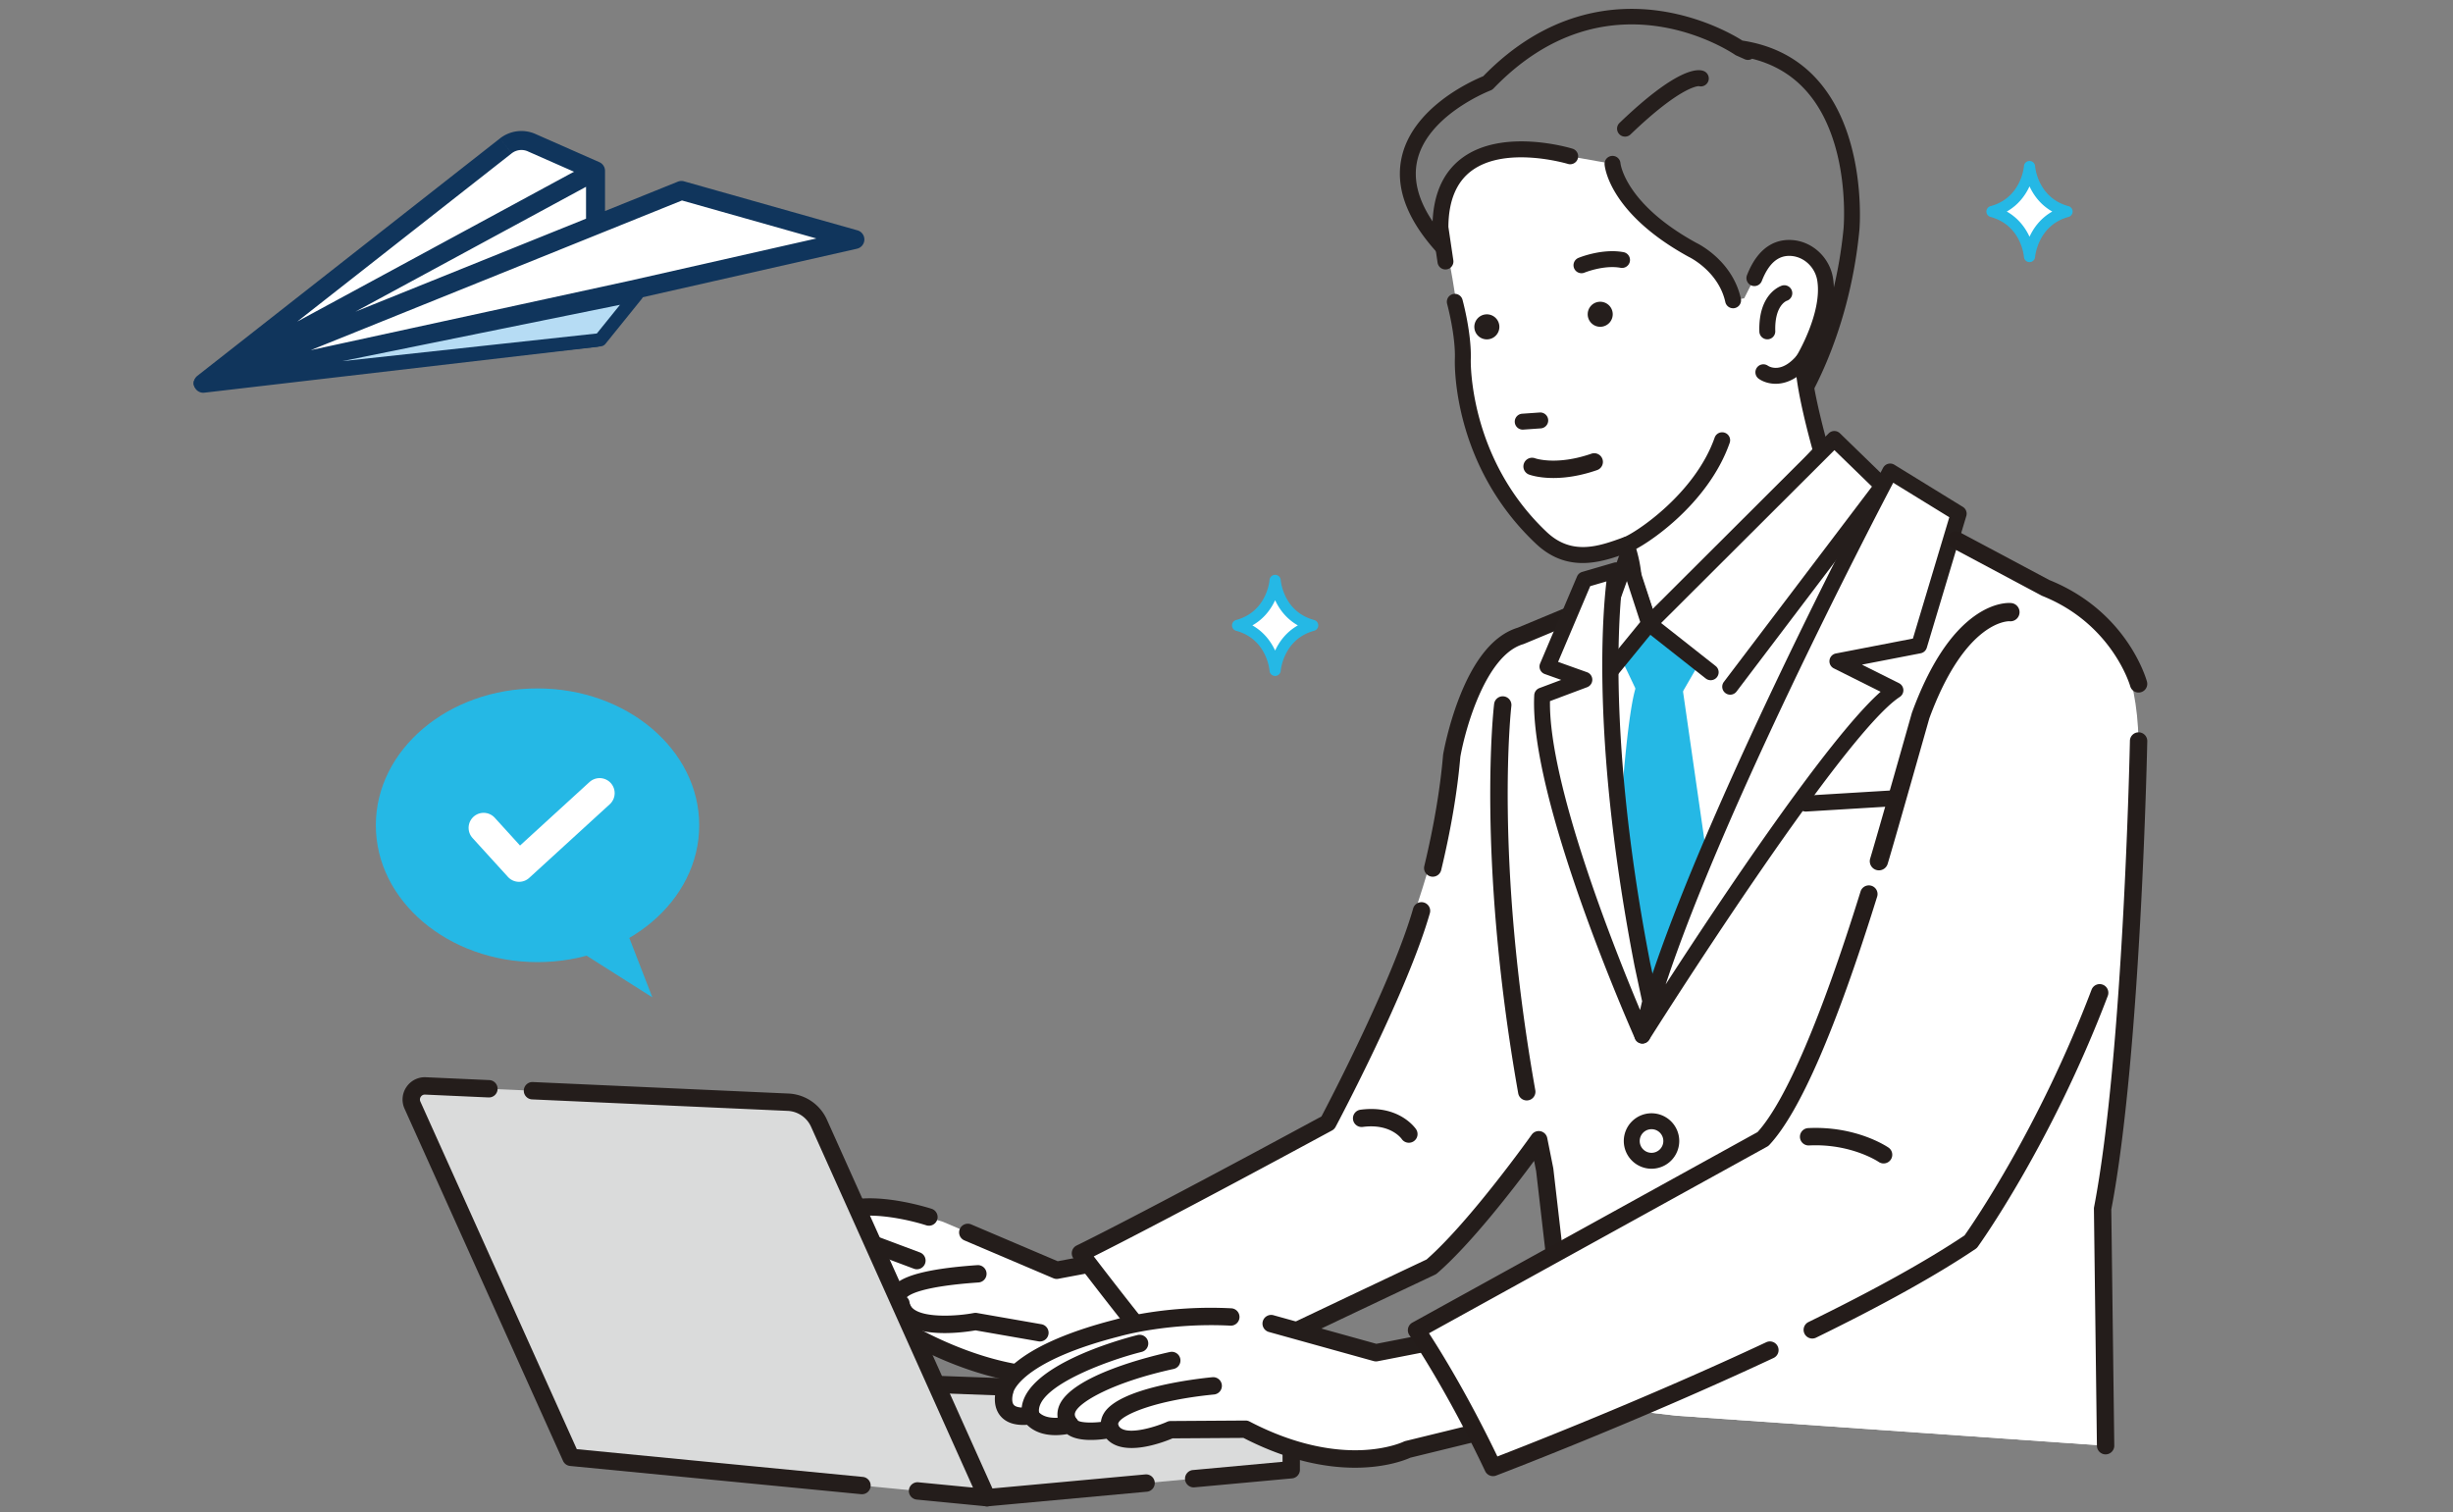 <svg width="352" height="217" viewBox="0 0 352 217" fill="none" xmlns="http://www.w3.org/2000/svg"><rect x="0" y="0" width="352" height="217" fill="#808080" stroke="none"/><g clip-path="url(#a)"><g clip-path="url(#b)"><path d="m185.292 210.908-43.663 4.009-13.812-16.485 24.505.891 32.97 7.129v4.456Z" fill="#DADBDB"/><path d="M141.627 216.163c-.367 0-.717-.161-.955-.446l-13.812-16.485a1.244 1.244 0 0 1-.164-1.347 1.26 1.26 0 0 1 1.164-.698l24.505.891c.073.003.146.012.218.027l32.97 7.129c.573.124.982.631.982 1.218v4.456c0 .644-.49 1.181-1.131 1.24l-14.039 1.29a1.247 1.247 0 0 1-.228-2.482l12.907-1.185v-2.313l-31.88-6.894-21.595-.785 11.594 13.838 22.225-2.041a1.247 1.247 0 0 1 .228 2.482l-22.875 2.1a1.087 1.087 0 0 1-.114.005Z" fill="#241D1B"/><path d="M135.314 175.33s-13.535-4.346-16.213 0c0 0-3.901 8.572-4.322 12.797 0 0-3.932 5.059 5.888 1.301l6.125-.327s15.787 11.118 30.155 7.765l15.215-5.662-10.918-10.731-9.601 1.806-12.743-5.423-3.586-1.526Z" fill="#fff"/><path d="M151.214 198.751c-11.681 0-22.623-6.932-24.782-8.38l-5.508.294c-4.512 1.707-6.771 1.846-7.779.486-.894-1.207-.043-2.783.429-3.486.589-4.462 4.23-12.5 4.389-12.849a1.2 1.2 0 0 1 .073-.137c3.098-5.028 14.366-1.624 15.641-1.219a1.245 1.245 0 1 1-.754 2.374c-4.067-1.288-11.079-2.388-12.727.092-.386.86-3.807 8.562-4.182 12.327a1.248 1.248 0 0 1-.256.641c-.153.2-.308.463-.407.681h.003c.566 0 1.919-.181 4.864-1.307.121-.047.249-.074.378-.081l6.125-.327a1.24 1.24 0 0 1 .783.225c.153.108 15.453 10.715 29.08 7.588l13.303-4.951-9.057-8.902-8.962 1.686a1.253 1.253 0 0 1-.718-.078l-12.742-5.423a1.246 1.246 0 1 1 .975-2.293l12.396 5.275 9.23-1.736a1.25 1.25 0 0 1 1.104.336l10.917 10.732a1.247 1.247 0 0 1-.438 2.056l-15.215 5.661c-.049.019-.1.034-.151.046a26.44 26.44 0 0 1-6.012.669Z" fill="#241D1B"/><path d="M155.03 179.85s31.098-9.792 37.123-20.983c0 0 14.436-30.175 16.158-50.404 0 0 2.582-15.064 9.899-17.216l25.825-10.76 29.698-6.027 19.799 9.9s12.912 1.291 13.343 21.951c0 0-.861 44.762-5.165 67.144l.43 34.002-61.548-4.304-15.065-1.722-3.873-33.572-.861-4.304s-8.948 12.636-15.405 18.231c0 0-29.16 13.774-35.186 16.786 0 0-2.69-2.367-15.172-18.722Z" fill="#fff"/><path d="M306.875 106.311s-.861 44.762-5.165 67.144l.43 34.002-61.548-4.304-15.065-1.722-3.873-33.572-.861-4.304s-8.948 12.636-15.405 18.231c0 0-29.16 13.774-35.186 16.786 0 0-2.69-2.367-15.172-18.722 0 0 20.66-8.716 35.509-18.723 0 0 16.05-32.435 17.772-52.664 0 0 2.582-15.064 9.899-17.216l25.825-10.76 29.698-6.027 33.142 31.851Z" fill="#fff"/><path d="M205.597 125.809a1.245 1.245 0 0 1-1.212-1.537c1.373-5.709 2.278-11.064 2.691-15.913a.885.885 0 0 1 .014-.105c.027-.159.684-3.936 2.271-8.04 2.203-5.698 5.041-9.109 8.437-10.141l25.764-10.735c.075-.031.153-.055.232-.071l29.698-6.026a1.245 1.245 0 1 1 .496 2.442l-29.58 6.001-25.712 10.714a1.23 1.23 0 0 1-.128.045c-5.359 1.576-8.313 12.163-9.014 16.181-.425 4.96-1.349 10.42-2.746 16.231a1.246 1.246 0 0 1-1.211.954Zm19.94 76.868a1.247 1.247 0 0 1-1.236-1.103l-3.868-33.521-.293-1.466c-2.919 3.944-9.053 11.919-13.924 16.141a1.273 1.273 0 0 1-.284.185c-.291.137-29.216 13.801-35.161 16.774a1.249 1.249 0 0 1-1.38-.179c-.114-.1-2.925-2.636-15.339-18.903a1.246 1.246 0 0 1 .451-1.879c.08-.038 8.314-4.011 35.123-18.515 1.362-2.592 10.286-19.753 13.175-29.899a1.247 1.247 0 0 1 2.396.682c-3.188 11.197-13.125 29.926-13.546 30.718a1.251 1.251 0 0 1-.507.51c-21.166 11.454-30.894 16.421-34.193 18.073 8.668 11.318 12.261 15.417 13.517 16.761 7.105-3.497 32.022-15.272 34.244-16.322 6.259-5.489 14.988-17.775 15.076-17.899a1.244 1.244 0 0 1 2.238.476l.861 4.304a1.2 1.2 0 0 1 .016.102l3.874 33.571a1.247 1.247 0 0 1-1.24 1.389Zm76.611 6.027c-.68 0-1.236-.548-1.245-1.231l-.43-34.002a1.178 1.178 0 0 1 .022-.251c4.234-22.019 5.134-66.486 5.143-66.933a1.246 1.246 0 0 1 2.491.048c-.009.448-.91 44.959-5.163 67.231l.428 33.876a1.245 1.245 0 0 1-1.23 1.261l-.016.001Z" fill="#241D1B"/><path d="M228.481 88.464s-.378 42.363 8.321 55.223l33.285-67.326-4.539-7.187-26.098 21.749-10.969-2.459Z" fill="#fff"/><path d="m235.911 98.723-2.898-6.096 1.324-1.702h5.106l3.568 3.391-2.693 4.652-4.407-.245Z" fill="#25B8E5"/><path d="m240.319 100.11-.064-.001-4.406-.245a1.143 1.143 0 0 1-.969-.65l-2.899-6.096a1.142 1.142 0 0 1 .131-1.192l1.323-1.702c.217-.278.549-.44.902-.44h5.106c.293 0 .575.112.787.313l3.569 3.392c.382.364.466.943.201 1.4l-2.693 4.651a1.14 1.14 0 0 1-.988.57Zm-3.667-2.49 3.029.169 1.89-3.265-2.584-2.456h-4.091l-.549.705 2.305 4.848Z" fill="#25B8E5"/><path d="M233.013 127.617s1.196-24.352 2.898-28.891l4.407.245 4.231 29.403-6.619 12.482-4.917-13.239Z" fill="#25B8E5"/><path d="m237.931 141.997-.076-.002a1.145 1.145 0 0 1-.996-.743l-4.917-13.238a1.168 1.168 0 0 1-.07-.454c.049-1.001 1.226-24.584 2.97-29.236.175-.468.63-.769 1.133-.74l4.407.245c.543.03.99.44 1.067.978l4.231 29.403c.035.24-.008.484-.122.698l-6.619 12.482a1.14 1.14 0 0 1-1.008.607Zm-3.765-14.558 3.948 10.63 5.252-9.902-4.045-28.109-2.577-.143c-1.226 4.865-2.254 21.036-2.578 27.524Z" fill="#25B8E5"/><path d="M236.99 167.714a3.984 3.984 0 0 1-3.98-3.979 3.985 3.985 0 0 1 3.98-3.98 3.984 3.984 0 0 1 3.979 3.98 3.984 3.984 0 0 1-3.979 3.979Zm0-5.674c-.935 0-1.695.76-1.695 1.695 0 .934.76 1.694 1.695 1.694.934 0 1.694-.76 1.694-1.694 0-.935-.76-1.695-1.694-1.695Zm22.127-45.58a1.143 1.143 0 0 1-.068-2.283l18.723-1.135a1.142 1.142 0 1 1 .138 2.281l-18.723 1.135-.07.002Z" fill="#251E1C"/><path d="M249.625 6.915s-18.894-12.926-36.133 4.992c0 0-23.35 8.82-3.403 26.528l17.903 8.557 24.314 8.809 5.086 2.797s6.782-9.854 8.299-25.735c0 0 2.168-23.372-16.066-25.948Z" fill="#7D7D7D"/><path d="M257.466 59.74a1.139 1.139 0 0 1-.63-.139l-5.008-2.754-24.231-8.778a1.321 1.321 0 0 1-.103-.044l-17.903-8.557a1.154 1.154 0 0 1-.265-.176c-6.432-5.71-9.213-11.204-8.267-16.331 1.375-7.46 10.149-11.36 11.778-12.023 9.189-9.437 18.844-10.31 25.344-9.375 6.286.907 10.797 3.587 11.853 4.261 18.821 2.874 16.812 26.904 16.789 27.147-1.528 15.995-8.212 25.865-8.495 26.277a1.144 1.144 0 0 1-.862.492Zm-29.038-13.8 24.262 8.789c.055.02.109.044.161.073l4.14 2.277c1.617-2.715 6.34-11.582 7.558-24.322.004-.053.5-5.752-1.174-11.647-1.97-6.935-5.985-11.191-11.95-12.68-.31.19-.706.228-1.063.07l-1.208-.539a.098.098 0 0 1-.009-.004l-.004-.002-.004-.001a1.133 1.133 0 0 1-.174-.1c-.902-.611-18.39-12.057-34.653 4.847a1.156 1.156 0 0 1-.419.277c-.093.035-9.341 3.62-10.587 10.405-.781 4.255 1.715 8.995 7.419 14.094l17.705 8.463Z" fill="#251E1C"/><path d="M258.771 51.677s6.262-8.908 1.767-13.521c0 0-5.895-5.653-8.787 1.754l-1.463 2.897-1.599.288s-.793-5.884-5.817-7.237c0 0-12.112-5.09-11.483-12.339 0 0-2.268-.414-4.827-.861-6.386-1.116-7.78-2.343-12.94-.166-7.55 3.185-5.663 7.635-6.352 8.535 0 0-.659-1.28.318 4.528 0 0 2.84 13.45 1.824 17.883 0 0 .078 1.96.916 4.522.979 4.864 3.457 12.084 9.715 19.061 2.543 2.836 7.007 3.59 10.588 2.29 1.166-.424 1.975-.387 3.004-.786.324 1.746.753 4.648.957 8.597l1.801 4.044 24.708-27.898s-2.416-7.414-2.33-11.59Z" fill="#fff"/><path d="M227.875 80.767c-2.421.17-5.002-.41-7.487-2.757-12.015-11.341-11.64-25.867-11.618-26.48.117-3.39-1.097-7.874-1.109-7.919a1.142 1.142 0 0 1 2.203-.604c.054.197 1.319 4.861 1.189 8.603-.004.14-.336 14.13 10.903 24.739 3.641 3.436 7.535 2.023 10.97.775l.077-.028c1.624-.59 10.203-6.197 13.046-14.299a1.142 1.142 0 1 1 2.156.757c-3.152 8.982-12.259 14.903-14.422 15.69l-.077.028c-1.707.62-3.708 1.346-5.831 1.495Zm20.898-36.533a1.142 1.142 0 0 1-1.194-.894c-.973-4.405-5.146-6.43-5.188-6.45a1.328 1.328 0 0 1-.063-.032c-11.457-6.277-12.054-12.978-12.074-13.26a1.142 1.142 0 0 1 2.279-.171c.012.115.702 5.834 10.866 11.412.513.25 5.232 2.67 6.411 8.009a1.143 1.143 0 0 1-1.037 1.386Zm6.363 10.827c-1.213.086-2.215-.308-2.795-.735a1.143 1.143 0 0 1 1.341-1.85c.204.138 1.944 1.183 4.216-1.534a1.143 1.143 0 0 1 1.752 1.466c-1.571 1.877-3.172 2.559-4.514 2.653Zm-25.647-11.754a1.796 1.796 0 1 1 .253 3.583 1.796 1.796 0 0 1-.253-3.583Z" fill="#251E1C"/><path d="M214.716 48.083a1.796 1.796 0 1 0-2.711-2.357 1.796 1.796 0 0 0 2.711 2.357Zm18.207-9.646a1.148 1.148 0 0 1-.373-.007c-2.389-.439-5.148.678-5.175.69a1.142 1.142 0 0 1-.873-2.112c.138-.057 3.399-1.387 6.461-.825a1.142 1.142 0 0 1-.04 2.254Zm-11.821 23.035-2.515.176a1.142 1.142 0 0 1-.16-2.279l2.515-.176a1.142 1.142 0 1 1 .16 2.279Zm32.584-12.782a1.142 1.142 0 0 1-1.222-1.105c-.168-5.551 3.142-6.572 3.283-6.612a1.143 1.143 0 0 1 .662 2.187c-.116.043-1.771.729-1.662 4.357a1.142 1.142 0 0 1-1.061 1.174Z" fill="#251E1C"/><path d="M236.735 90.644a1.143 1.143 0 0 1-1.162-.771l-2.229-6.542a1.186 1.186 0 0 1-.058-.289 17.072 17.072 0 0 0-.956-4.456 1.143 1.143 0 0 1 2.127-.836c.036.093.881 2.267 1.097 4.982l1.609 4.721 23.209-21.922c-.675-2.36-2.82-10.17-2.744-13.878.004-.201.062-.399.167-.57.037-.062 3.727-6.19 2.979-10.822-.304-1.886-1.856-3.37-3.69-3.528-1.864-.163-3.262 1.013-4.269 3.592a1.141 1.141 0 1 1-2.128-.83c1.75-4.485 4.552-5.217 6.594-5.039 2.862.249 5.28 2.537 5.749 5.44.792 4.905-2.339 10.737-3.118 12.094.054 4.119 2.818 13.47 2.847 13.567.123.413.002.86-.311 1.156l-25.009 23.622c-.195.183-.445.29-.704.309Zm-29.236-51.978a1.142 1.142 0 0 1-1.209-.973l-.722-4.878a1.186 1.186 0 0 1-.012-.169c.005-4.54 1.442-7.9 4.271-9.989 5.843-4.313 15.422-1.444 15.826-1.32a1.142 1.142 0 0 1-.669 2.184c-.088-.027-8.894-2.655-13.805.978-2.194 1.622-3.317 4.336-3.338 8.066l.709 4.794a1.143 1.143 0 0 1-1.051 1.307Z" fill="#251E1C"/><path d="m245.486 96.469-8.831-6.963 26.576-26.513 6.918 6.718-21.863 28.836-2.8-2.078Z" fill="#fff"/><path d="M248.359 99.685a1.143 1.143 0 0 1-.99-1.83l21.252-28.03-5.386-5.23-24.868 24.809 7.82 6.167a1.142 1.142 0 0 1-1.415 1.794l-8.831-6.964a1.144 1.144 0 0 1-.099-1.705l26.576-26.513a1.142 1.142 0 0 1 1.602-.011l6.918 6.718c.414.403.463 1.05.114 1.51L249.19 99.236a1.14 1.14 0 0 1-.831.45Z" fill="#251E1C"/><path d="m230.747 91.813.384-5.335 2.379-6.613 3.142 9.637-5.587 6.839-.318-4.528Z" fill="#fff"/><path d="M231.146 97.48a1.145 1.145 0 0 1-1.22-1.06l-.318-4.528a1.253 1.253 0 0 1 0-.162l.384-5.336a1.13 1.13 0 0 1 .065-.304l2.379-6.613a1.142 1.142 0 0 1 2.161.033l3.142 9.637c.12.37.044.776-.202 1.077l-5.587 6.838a1.14 1.14 0 0 1-.804.417Zm.747-5.667.111 1.573 3.369-4.124-1.915-5.876-1.198 3.33-.367 5.097Z" fill="#251E1C"/><path d="M271.216 67.663s-29.125 54.844-35.555 80.943c0 0 27.612-43.876 36.311-49.55l-8.321-4.16 11.725-2.27 5.674-18.912-9.834-6.051Zm-39.341 14.184s-3.404 19.479 3.782 56.547l1.135 5.295-1.135 4.917s-15.129-34.042-14.373-48.793l6.052-2.27-5.295-1.89 5.295-12.483 4.539-1.323Z" fill="#fff"/><path d="M235.678 149.747a1.141 1.141 0 0 1-1.108-1.416c6.39-25.936 35.363-80.657 35.655-81.206a1.143 1.143 0 0 1 1.607-.437l9.835 6.052c.441.271.644.805.495 1.3l-3.705 12.35-1.969 6.563a1.14 1.14 0 0 1-.877.793l-8.423 1.63 5.313 2.657a1.144 1.144 0 0 1 .113 1.979c-8.392 5.473-35.693 48.764-35.968 49.201a1.144 1.144 0 0 1-.968.534Zm35.997-80.473c-3.693 7.044-24.357 46.883-32.654 71.988 7.613-11.76 23.271-35.297 30.844-41.993l-6.707-3.353a1.14 1.14 0 0 1 .293-2.144l11.048-2.138 5.222-17.409-8.046-4.951Z" fill="#251E1C"/><path d="M235.674 149.746c-.448 0-.859-.263-1.043-.678-.623-1.401-15.232-34.462-14.471-49.316.024-.454.314-.852.74-1.011l3.13-1.174-2.356-.841a1.141 1.141 0 0 1-.668-1.522l5.296-12.482a1.14 1.14 0 0 1 .732-.65l4.539-1.325a1.145 1.145 0 0 1 1.445 1.293c-.034.193-3.275 19.754 3.778 56.134l1.13 5.273c.036.163.034.333-.004.496l-1.134 4.917a1.144 1.144 0 0 1-1.114.886Zm-13.256-49.134c-.172 11.963 9.316 35.728 12.93 44.329l.291-1.264-1.082-5.047c-6.011-31.003-4.692-49.587-4.037-55.196l-2.327.679-4.611 10.868 4.156 1.484a1.144 1.144 0 0 1 .017 2.146l-5.337 2.001Zm10.851-81.009a1.143 1.143 0 0 1-.872-1.964c8.181-7.852 11.186-7.818 12.098-7.44a1.142 1.142 0 0 1-.722 2.162c-.249.008-2.785.2-9.794 6.927-.2.192-.453.297-.71.315Z" fill="#251E1C"/><path d="M153.553 204.444c.969 1.614 5.811.646 5.811.646 1.614 3.228 8.628.071 8.628.071l10.74-.071c14.204 7.425 23.243 2.905 23.243 2.905l14.526-3.551c0-9.684-5.811-12.912-5.811-12.912l-13.235 2.583-15.005-4.169a27.036 27.036 0 0 0-5.788-.959c-9.342-.494-16.33 1.577-16.33 1.577-15.566 3.981-16.14 9.002-16.14 9.002s-1.435 4.305 3.73 3.587c0 0 1.148 2.296 5.631 1.291Z" fill="#fff"/><path d="M159.362 206.336c-.488 0-.95-.288-1.15-.766-.393-.939-.326-1.893.192-2.76 2.213-3.7 13.341-4.962 15.55-5.178a1.246 1.246 0 1 1 .242 2.48c-8.261.808-12.957 2.812-13.653 3.977-.11.183-.118.315-.032.52a1.247 1.247 0 0 1-1.149 1.727Z" fill="#241D1B"/><path d="M153.555 205.689c-.371 0-.738-.166-.984-.481-1.043-1.34-.916-2.576-.626-3.377 1.63-4.498 13.602-7.311 15.986-7.829a1.247 1.247 0 0 1 .529 2.435c-8.919 1.941-13.657 4.819-14.172 6.243-.087.24-.117.527.249.998a1.245 1.245 0 0 1-.982 2.011Z" fill="#241D1B"/><path d="M147.921 204.401a1.246 1.246 0 0 1-1.211-.962c-1.665-7.097 14.651-11.393 16.517-11.859a1.245 1.245 0 1 1 .605 2.417c-5.171 1.295-15.566 5.167-14.697 8.873a1.245 1.245 0 0 1-1.214 1.531Zm71.164-46.487a1.245 1.245 0 0 1-1.225-1.028c-3.128-17.648-3.902-31.883-4.001-40.716-.107-9.602.52-14.95.547-15.173a1.246 1.246 0 0 1 2.474.296c-.026.214-2.485 21.762 3.433 55.158a1.246 1.246 0 0 1-1.228 1.463Z" fill="#241D1B"/><path d="M306.88 99.381a1.246 1.246 0 0 1-1.2-.915c-.025-.09-2.588-8.94-12.605-12.947a1.248 1.248 0 0 1-.123-.058l-12.912-6.886a1.246 1.246 0 0 1 1.172-2.199l12.853 6.855c11.154 4.494 13.906 14.166 14.018 14.576a1.245 1.245 0 0 1-1.203 1.574Z" fill="#241C1A"/><path d="M194.443 210.618c-4.066 0-9.515-.936-16.011-4.279l-10.177.067c-1.412.6-7.059 2.762-9.465.05-1.544.231-4.203.422-5.655-.659-3.245.544-4.961-.534-5.755-1.335-1.74.115-3.023-.314-3.825-1.279-1.199-1.442-.725-3.41-.576-3.911.22-1.077 2.042-6.073 17.023-9.908.538-.157 7.459-2.108 16.725-1.62a1.247 1.247 0 0 1-.132 2.489c-8.995-.475-15.842 1.507-15.91 1.527l-.045.012c-13.516 3.457-15.094 7.587-15.212 7.969-.004.097-.018.112-.055.221-.112.353-.239 1.229.101 1.632.309.366 1.138.485 2.276.327.557-.079 1.058.144 1.277.656.121.177 1.069 1.366 4.253.653a1.245 1.245 0 0 1 1.341.575c.315.366 2.396.482 4.499.065a1.248 1.248 0 0 1 1.357.664c.805 1.61 5.147.325 7.004-.508.157-.071.329-.108.502-.109l10.74-.071h.009c.201 0 .399.048.577.141 7.012 3.666 12.655 4.256 16.152 4.104 3.778-.163 5.939-1.2 5.96-1.211.081-.039.17-.072.257-.093l13.556-3.314c-.142-3.265-1.004-6.044-2.569-8.272-.877-1.25-1.766-1.999-2.239-2.347l-12.733 2.485c-.19.037-.386.029-.572-.022l-15.005-4.169a1.246 1.246 0 1 1 .666-2.4l14.722 4.089 12.947-2.526c.288-.056.587-.009.844.134.263.146 6.451 3.702 6.451 14.001 0 .574-.392 1.074-.95 1.21l-14.405 3.521c-.663.302-3.464 1.441-7.948 1.441Z" fill="#241D1B"/><path d="M288.372 88.235s-12.913 5.165-18.938 34.002c0 0-5.488 30.882-16.463 41.212l-49.713 27.438s5.165 7.425 10.976 19.692c0 0 46.807-17.755 68.542-32.389 0 0 16.356-23.672 18.508-35.724l-12.912-54.231Z" fill="#fff"/><path d="M214.245 211.825c-.468 0-.914-.266-1.126-.713-5.692-12.017-10.821-19.44-10.872-19.513a1.249 1.249 0 0 1 .421-1.802l49.535-27.341c4.027-4.436 9.138-16.372 14.792-34.554a1.246 1.246 0 0 1 2.379.74c-5.91 19.003-11.119 31-15.483 35.659a1.25 1.25 0 0 1-.307.239l-48.527 26.784c1.601 2.461 5.518 8.751 9.816 17.679 4.392-1.696 21.586-8.434 38.575-16.39a1.245 1.245 0 1 1 1.057 2.256c-19.675 9.214-39.619 16.799-39.818 16.875a1.242 1.242 0 0 1-.442.081Zm45.814-19.745a1.246 1.246 0 0 1-.548-2.365c9.403-4.594 16.936-8.776 22.397-12.433 1.196-1.692 10.688-15.424 18.226-35.259a1.245 1.245 0 1 1 2.329.885c-8.143 21.429-18.561 35.871-18.665 36.015a1.236 1.236 0 0 1-.312.3c-5.569 3.75-13.268 8.033-22.881 12.73a1.24 1.24 0 0 1-.546.127ZM222.911 68.594c-2.182 0-3.435-.469-3.523-.503a1.246 1.246 0 0 1 .891-2.327c.07.025 3.092 1.07 8.082-.658a1.246 1.246 0 1 1 .815 2.355c-2.532.877-4.653 1.133-6.265 1.133Z" fill="#241C1A"/><path d="M270.292 166.955c-.243 0-.489-.072-.705-.22-.058-.039-3.986-2.661-9.993-2.364a1.245 1.245 0 1 1-.122-2.489c6.899-.338 11.345 2.674 11.531 2.802a1.248 1.248 0 0 1-.711 2.271Zm-68.121-2.969c-.399 0-.79-.191-1.031-.544-.082-.115-1.662-2.249-5.585-1.727a1.245 1.245 0 1 1-.329-2.469c5.549-.742 7.883 2.658 7.98 2.803a1.246 1.246 0 0 1-1.035 1.937Zm-52.938 28.516a1.21 1.21 0 0 1-.215-.019l-9.036-1.576c-1.385.242-7.273 1.116-10.216-.947-.825-.578-1.38-1.358-1.623-2.272-.395-.502-.747-1.306-.447-2.225.474-1.455 2.33-3.214 12.555-3.915a1.246 1.246 0 0 1 .171 2.486c-8.299.568-9.988 1.796-10.299 2.131.241.19.346.422.396.732.068.421.283.746.675 1.022 1.734 1.215 6.165.951 8.551.499.147-.028.299-.03.447-.004l9.254 1.614a1.247 1.247 0 0 1-.213 2.474Zm-17.661-10.362c-.145 0-.293-.026-.437-.08l-8.332-3.124a1.246 1.246 0 0 1 .875-2.333l8.332 3.124a1.246 1.246 0 0 1-.438 2.413Z" fill="#241D1B"/><path d="m81.918 209.124-22.742-50.538c-.602-1.336.424-2.835 1.887-2.758l52.031 2.34a5.134 5.134 0 0 1 4.414 3.025l24.112 53.723-59.702-5.792Z" fill="#DADBDB"/><path d="M141.64 216.163c-.04 0-.08-.002-.12-.006l-9.974-.967a1.246 1.246 0 0 1 .24-2.481l7.839.761-23.234-51.766a3.873 3.873 0 0 0-3.343-2.291l-36.694-1.65a1.246 1.246 0 0 1 .112-2.49l36.703 1.651a6.359 6.359 0 0 1 5.496 3.76l24.112 53.723a1.246 1.246 0 0 1-1.137 1.756Zm-17.968-1.741c-.04 0-.08-.002-.121-.006l-41.74-4.049a1.249 1.249 0 0 1-1.017-.729l-22.742-50.539a3.18 3.18 0 0 1 .278-3.124 3.18 3.18 0 0 1 2.811-1.389l9.073.408a1.246 1.246 0 1 1-.112 2.49l-9.082-.409a.691.691 0 0 0-.634.308.701.701 0 0 0-.062.694l22.446 49.879 41.021 3.98a1.245 1.245 0 0 1-.119 2.486Z" fill="#241D1B"/><path d="M291.23 23.901s-.378 5.098-5.383 6.454c5.005 1.357 5.383 6.455 5.383 6.455s.378-5.098 5.382-6.455c-5.004-1.356-5.382-6.454-5.382-6.454Z" fill="#fff"/><path d="M291.232 37.614a.803.803 0 0 1-.801-.744c-.015-.183-.415-4.552-4.792-5.738a.803.803 0 0 1 0-1.55c4.377-1.187 4.777-5.556 4.792-5.741a.805.805 0 0 1 .801-.74h.002a.801.801 0 0 1 .798.74c.015.187.417 4.555 4.792 5.74a.803.803 0 0 1 0 1.551c-4.405 1.194-4.788 5.693-4.792 5.738a.803.803 0 0 1-.8.744Zm-3.264-7.257c1.689.954 2.682 2.36 3.264 3.612.581-1.251 1.574-2.658 3.264-3.612-1.69-.955-2.683-2.362-3.264-3.613-.582 1.251-1.575 2.658-3.264 3.613Z" fill="#25B8E5"/><path d="M182.976 83.29s-.378 5.097-5.382 6.454c5.004 1.356 5.382 6.454 5.382 6.454s.378-5.098 5.383-6.454c-5.005-1.356-5.383-6.454-5.383-6.454Z" fill="#fff"/><path d="M182.978 97.002a.803.803 0 0 1-.801-.744c-.015-.183-.415-4.553-4.792-5.739a.803.803 0 0 1 0-1.55c4.377-1.186 4.777-5.555 4.792-5.74a.805.805 0 0 1 .801-.741h.002a.803.803 0 0 1 .799.74c.014.188.416 4.555 4.792 5.74a.803.803 0 0 1 0 1.551c-4.406 1.194-4.789 5.694-4.792 5.739a.804.804 0 0 1-.801.744Zm-3.264-7.258c1.689.955 2.683 2.361 3.264 3.612.581-1.25 1.575-2.657 3.264-3.612-1.689-.954-2.683-2.361-3.264-3.612-.581 1.25-1.575 2.658-3.264 3.612Z" fill="#25B8E5"/><path d="M269.621 124.895a1.311 1.311 0 0 1-1.255-1.691c1.044-3.445 5.927-20.701 5.976-20.875.009-.031.019-.063.03-.094 2.47-6.734 5.519-11.412 9.063-13.901 2.825-1.984 4.951-1.82 5.185-1.794a1.31 1.31 0 0 1-.26 2.609c-.153-.013-6.335-.134-11.509 13.942-.289 1.019-4.953 17.495-5.976 20.873a1.31 1.31 0 0 1-1.254.931Z" fill="#241C1A"/><path d="M77.133 138.064c12.815 0 23.203-8.792 23.203-19.637S89.948 98.79 77.133 98.79c-12.814 0-23.202 8.792-23.202 19.637s10.388 19.637 23.202 19.637Z" fill="#25B8E5"/><path d="m93.613 143.123-9.525-24.543-12.71 10.448 22.235 14.095Z" fill="#25B8E5"/><path d="m69.399 118.798 5.085 5.587m0 .001 11.562-10.571" stroke="#fff" stroke-width="4.315" stroke-linecap="round" stroke-linejoin="round"/></g><path d="m29.168 54.998 43.41-34.06a3.631 3.631 0 0 1 3.707-.466l9.172 4.045V32.3l12.328-4.97 24.888 7.033-32.099 7.269-5.117 6.8-56.29 6.565Z" fill="#fff"/><path d="m29.168 54.998-.84-1.072a1.362 1.362 0 0 0 .997 2.424l-.157-1.352Zm43.41-34.06-.84-1.072.84 1.071Zm3.707-.466.55-1.246-.55 1.246Zm9.172 4.045h1.362c0-.54-.32-1.029-.813-1.246l-.55 1.246Zm12.328 2.813.37-1.31c-.29-.082-.6-.066-.88.047l.51 1.263Zm24.888 7.034.3 1.328a1.361 1.361 0 0 0 .07-2.638l-.37 1.31ZM85.457 48.433l.158 1.352a1.36 1.36 0 0 0 .93-.534l-1.088-.819Zm-55.449 7.636 43.41-34.06-1.68-2.143-43.41 34.06 1.68 2.143Zm45.728-34.351 9.171 4.045 1.1-2.492-9.172-4.045-1.1 2.492Zm9.072 1.601L28.52 53.8l1.297 2.395 56.29-30.48-1.298-2.396Zm12.606 5.322 24.888 7.034.741-2.621-24.888-7.034-.74 2.62ZM29.677 56.26l56.289-22.697-1.018-2.526-56.29 22.697 1.019 2.526Zm56.289-22.697 12.328-4.97-1.019-2.527-12.328 4.971 1.019 2.526Zm-1.871-9.047V32.3h2.724v-7.784h-2.724ZM29.325 56.35l56.29-6.565-.316-2.705-56.29 6.565.316 2.705Zm93.047-23.314-32.099 7.269.602 2.656 32.098-7.269-.601-2.656Zm-32.088 7.266L28.878 53.667l.58 2.661 61.406-13.365-.58-2.66Zm-3.74 8.95 5.118-6.8-2.176-1.638-5.117 6.8 2.176 1.637ZM73.42 22.008a2.27 2.27 0 0 1 2.317-.291l1.099-2.492a4.993 4.993 0 0 0-5.097.64l1.68 2.143Z" fill="#10355C"/><path d="m86.138 48.754-57.42 6.244 62.64-12.71-5.22 6.466Z" fill="#B6DCF4" stroke="#10355C" stroke-width="1.897" stroke-linejoin="round"/></g><defs><clipPath id="a"><path fill="#fff" transform="translate(0 .47)" d="M0 0h352v216.536H0z"/></clipPath><clipPath id="b"><path fill="#fff" transform="translate(53.744 .956)" d="M0 0h258.621v215.466H0z"/></clipPath></defs></svg>